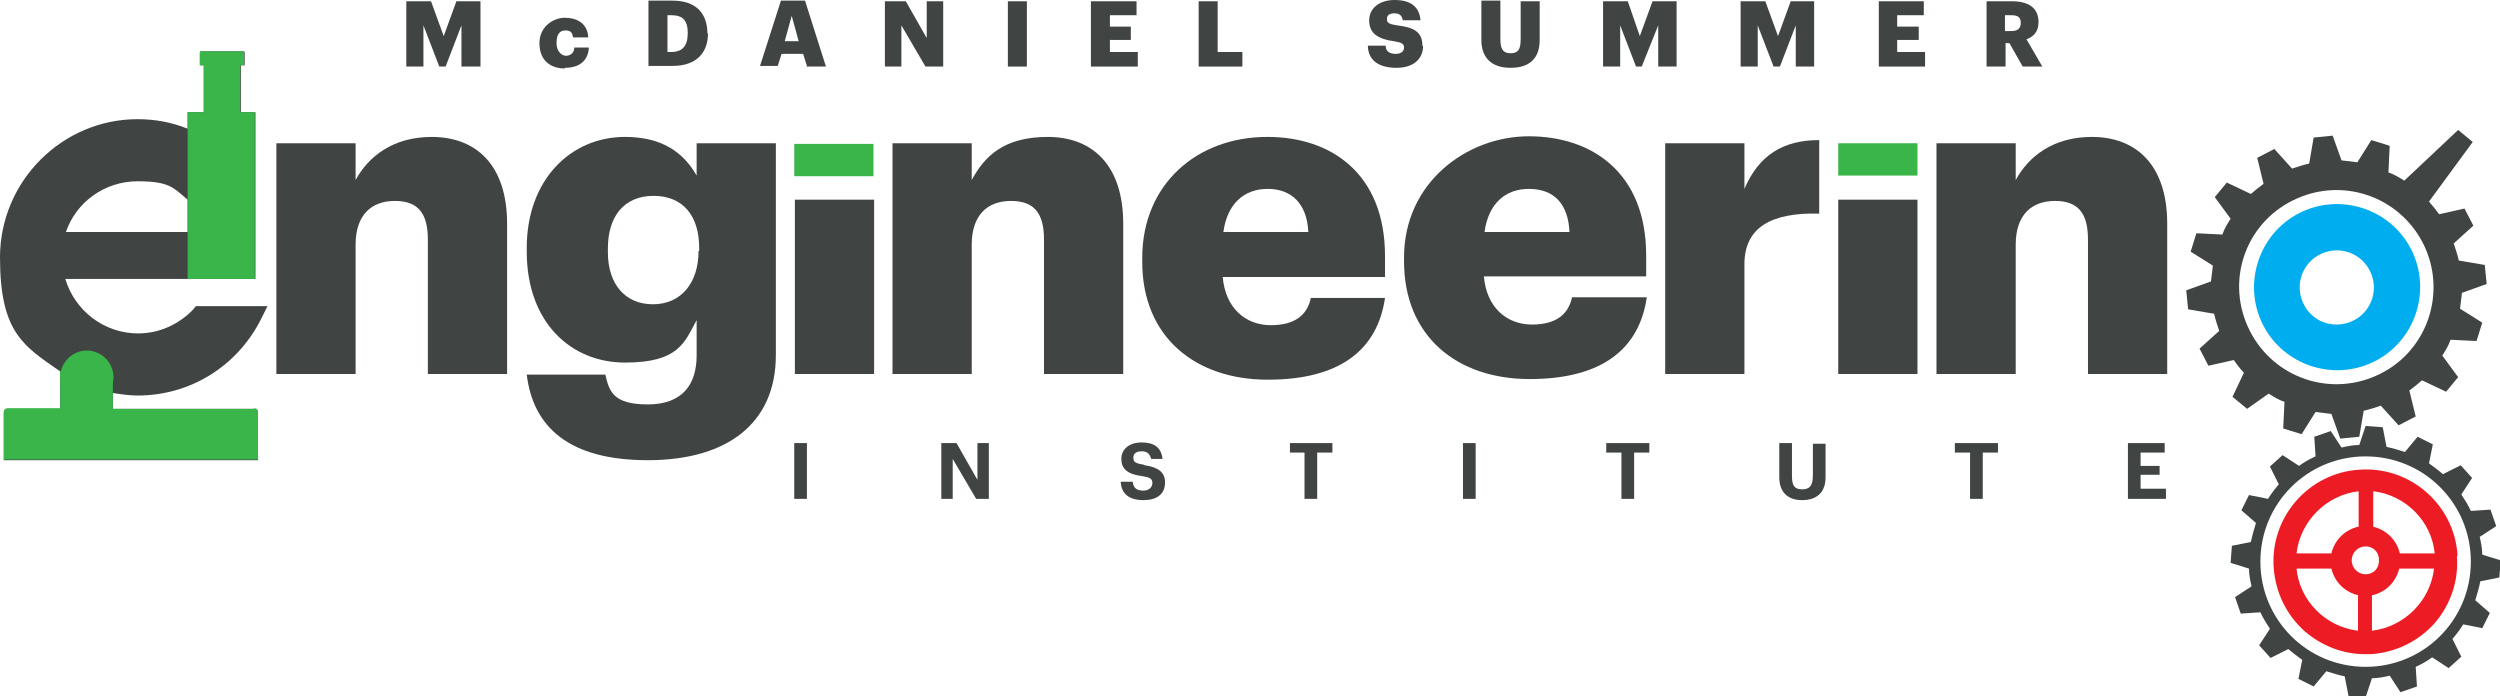 <?xml version="1.0" encoding="UTF-8"?>
<svg id="Layer_1" xmlns="http://www.w3.org/2000/svg" version="1.1" viewBox="0 0 394.4 109.8">
  <!-- Generator: Adobe Illustrator 29.1.0, SVG Export Plug-In . SVG Version: 2.1.0 Build 142)  -->
  <defs>
    <style>
      .st0 {
        fill: #404544;
      }

      .st1 {
        fill: #ed1c24;
      }

      .st2 {
        fill: #00aeef;
      }

      .st3 {
        fill: #39b54a;
      }
    </style>
  </defs>
  <rect class="st0" x="125.3" y="69.9" width="2" height="8.8"/>
  <polygon class="st0" points="154.2 75.7 150.9 69.9 148.5 69.9 148.5 78.7 150.3 78.7 150.3 72.4 154 78.7 156 78.7 156 69.9 154.2 69.9 154.2 75.7"/>
  <path class="st0" d="M180.4,73.3c-1.4-.2-1.6-.5-1.6-1.1s.4-1,1.3-1,1.3.4,1.5,1.2h1.8c-.2-1.8-1.3-2.6-3.3-2.6s-3.2,1.1-3.2,2.6.9,2.4,3.2,2.7c1.3.2,1.7.4,1.7,1.1s-.6,1.2-1.4,1.2c-1.3,0-1.6-.6-1.7-1.4h-1.9c.1,1.8,1.2,2.9,3.6,2.9s3.4-1.2,3.4-2.8-1.1-2.4-3.2-2.7"/>
  <polygon class="st0" points="203.5 71.4 205.8 71.4 205.8 78.7 207.8 78.7 207.8 71.4 210.2 71.4 210.2 69.9 203.5 69.9 203.5 71.4"/>
  <rect class="st0" x="230.8" y="69.9" width="2" height="8.8"/>
  <polygon class="st0" points="253.4 71.4 255.8 71.4 255.8 78.7 257.8 78.7 257.8 71.4 260.2 71.4 260.2 69.9 253.4 69.9 253.4 71.4"/>
  <path class="st0" d="M286,75c0,1.6-.5,2.2-1.7,2.2s-1.6-.6-1.6-2.1v-5.2h-2v5.4c0,2.3,1.3,3.6,3.6,3.6s3.7-1.2,3.7-3.6v-5.3h-2v5.2h0Z"/>
  <polygon class="st0" points="308.4 71.4 310.8 71.4 310.8 78.7 312.8 78.7 312.8 71.4 315.2 71.4 315.2 69.9 308.4 69.9 308.4 71.4"/>
  <polygon class="st0" points="337.7 74.9 340.7 74.9 340.7 73.5 337.7 73.5 337.7 71.4 341.5 71.4 341.5 69.9 335.7 69.9 335.7 78.7 341.7 78.7 341.7 77.1 337.7 77.1 337.7 74.9"/>
  <path class="st0" d="M68.1,21.6c-6.1,0-10,3.1-12,6.8v-5.8h-12.5v36.4h12.5v-20.4c0-4.7,2.5-6.9,6.2-6.9s5.2,2,5.2,6.1v21.2h12.5v-23.7c0-9.3-4.9-13.7-11.9-13.7"/>
  <path class="st0" d="M110.2,39.6c0,5.1-2.8,8.4-7.2,8.4s-7.1-3.2-7.1-8.2v-.6c0-5,2.5-8.3,7.2-8.3s7.2,3.2,7.2,8.2v.5h0ZM109.9,27.7c-2.1-3.7-5.5-6.1-11.3-6.1-8.6,0-15.5,6.8-15.5,17.5v.6c0,11.2,7,17.5,15.5,17.5s9.4-3.2,11.3-6.7v5.6c0,4.5-2.2,7.7-7.7,7.7s-6.1-2.1-6.7-4.7h-12.4c1,8.3,6.7,13.5,19.1,13.5s20.2-5.7,20.2-16.6V22.6h-12.5v5.2h0Z"/>
  <path class="st0" d="M177.2,59v-23.7c0-9.3-4.9-13.7-11.9-13.7s-10,3.1-12,6.8v-5.8h-12.5v36.4h12.5v-20.4c0-4.7,2.5-6.9,6.2-6.9s5.2,2,5.2,6.1v21.2h12.5Z"/>
  <path class="st0" d="M193,36.6c.6-4.4,3.2-6.8,7-6.8s6.2,2.4,6.4,6.8h-13.4ZM199.9,21.6c-11,0-19.7,7.4-19.7,19.1v.6c0,11.9,8.4,18.6,19.8,18.6s17.3-4.7,18.5-12.9h-11.7c-.5,2.4-2.2,4.3-6.3,4.3s-7.2-2.8-7.6-7.6h25.6v-3.3c0-13.1-8.6-18.8-18.5-18.8"/>
  <path class="st0" d="M241.2,29.8c4,0,6.2,2.4,6.4,6.8h-13.4c.6-4.4,3.2-6.8,7-6.8M259.7,46.9h-11.7c-.5,2.4-2.2,4.3-6.3,4.3s-7.2-2.8-7.6-7.6h25.6v-3.3c0-13.1-8.6-18.8-18.5-18.8s-19.7,7.4-19.7,19.1v.6c0,11.9,8.4,18.6,19.8,18.6s17.3-4.7,18.5-12.9"/>
  <path class="st0" d="M287,33.7v-11.6c-5.6,0-9.5,2.3-11.8,7.7v-7.2h-12.5v36.4h12.5v-17.3c0-5.8,4.2-8.2,11.8-8"/>
  <path class="st0" d="M330,21.6c-6.1,0-10,3.1-12,6.8v-5.8h-12.5v36.4h12.5v-20.4c0-4.7,2.5-6.9,6.2-6.9s5.2,2,5.2,6.1v21.2h12.5v-23.7c0-9.3-4.9-13.7-11.9-13.7"/>
  <rect class="st0" x="125.4" y="31.5" width="12.5" height="27.5"/>
  <rect class="st3" x="125.3" y="22.7" width="12.5" height="5.1"/>
  <rect class="st0" x="290" y="31.5" width="12.5" height="27.5"/>
  <rect class="st3" x="290" y="22.6" width="12.5" height="5.1"/>
  <path class="st2" d="M366.3,40c2.9-1.3,6.4,0,7.7,3,1.3,2.9,0,6.4-3,7.7s-6.4,0-7.7-3c-1.3-2.9,0-6.4,3-7.7M374,57.3c6.6-2.9,9.6-10.7,6.7-17.3-2.9-6.6-10.7-9.6-17.3-6.7-6.6,2.9-9.6,10.7-6.7,17.3,2.9,6.6,10.7,9.6,17.3,6.7"/>
  <path class="st0" d="M362.4,31.3c7.7-3.4,16.7,0,20.2,7.8,3.4,7.7,0,16.8-7.8,20.2-7.7,3.4-16.7,0-20.2-7.8s0-16.8,7.8-20.2M354,58.8l-1.8,3.8,2.3,1.9,3.4-2.4c.8.5,1.6,1,2.5,1.3l-.2,4.2,2.9.9,2.2-3.5c.8.1,1.7.2,2.5.3l1.4,3.9,3-.3.7-4.1c.9-.2,1.8-.5,2.7-.8l2.8,3.1,2.7-1.4-1-4.1c.7-.5,1.3-1,2-1.6l3.8,1.8,1.9-2.3-2.5-3.4c.5-.8,1-1.6,1.3-2.5l4.1.2.9-2.9-3.5-2.2c.1-.8.2-1.7.3-2.5l3.9-1.4-.3-3-4.1-.7c-.2-.9-.5-1.8-.8-2.7l3.1-2.8-1.4-2.7-4,.9c-.5-.7-1-1.3-1.6-2l6.9-9.4-2.3-1.9-8.5,8c-.8-.5-1.6-1-2.5-1.3l.2-4.2-2.9-.9-2.2,3.5c-.8-.1-1.7-.2-2.5-.3l-1.4-3.9-3,.3-.7,4.1c-.9.2-1.8.5-2.7.8l-2.8-3.1-2.7,1.4,1,4.1c-.7.5-1.3,1-2,1.6l-3.8-1.8-1.9,2.3,2.5,3.4c-.5.8-1,1.6-1.3,2.5l-4.1-.2-.9,2.9,3.5,2.2c-.1.8-.2,1.7-.3,2.5l-3.9,1.4.3,3,4.1.7c.2.9.5,1.8.8,2.7l-3.1,2.8,1.4,2.7,4-.9c.5.7,1,1.4,1.6,2"/>
  <polygon class="st0" points="66.8 4 69.3 10.5 70.3 10.5 72.8 4 72.8 10.5 75.8 10.5 75.8 .2 72 .2 70 5.7 68 .2 64.1 .2 64.1 10.5 66.8 10.5 66.8 4"/>
  <path class="st0" d="M89.1,10.7c2.4,0,3.7-1.2,3.8-3.2h-2.3c0,.8-.6,1.3-1.3,1.3s-1.5-.7-1.5-2h0c0-1.4.5-2,1.4-2s1.1.4,1.2,1.1h2.4c-.1-2.3-1.9-3.1-3.7-3.1s-4,1.4-4,4h0c0,2.7,1.7,4,4,4"/>
  <path class="st0" d="M105.3,8.2V2.4h.6c1.8,0,2.6.8,2.6,2.8h0c0,2-.8,3-2.6,3h-.7,0ZM111.6,5.3h0c0-3.3-1.9-5.2-5.5-5.2h-3.8v10.3h3.8c3.6,0,5.6-1.9,5.6-5.2"/>
  <path class="st0" d="M123.8,6.5l1.1-4,1.1,4h-2.3ZM127.2,10.5h3.1L127,.1h-3.8l-3.3,10.3h2.8l.6-1.9h3.4l.6,1.9h0Z"/>
  <polygon class="st0" points="142.2 4 146 10.5 148.8 10.5 148.8 .2 146.2 .2 146.2 6 142.9 .2 139.6 .2 139.6 10.5 142.2 10.5 142.2 4"/>
  <rect class="st0" x="159" y=".2" width="3" height="10.3"/>
  <polygon class="st0" points="179.5 8.2 175.1 8.2 175.1 6.3 178.4 6.3 178.4 4.2 175.1 4.2 175.1 2.4 179.3 2.4 179.3 .2 172.1 .2 172.1 10.5 179.5 10.5 179.5 8.2"/>
  <polygon class="st0" points="196 8.2 192.1 8.2 192.1 .2 189.1 .2 189.1 10.5 196 10.5 196 8.2"/>
  <path class="st0" d="M224.4,7.2c0-2.2-1.4-2.9-4-3.2-1.3-.2-1.6-.4-1.6-1s.4-.9,1.2-.9,1.2.4,1.3,1.1h2.8c-.2-2.2-1.6-3.2-4.1-3.2s-4,1.4-4,3.2,1,2.9,3.9,3.3c1.2.2,1.6.4,1.6,1s-.5,1-1.3,1c-1.2,0-1.6-.6-1.6-1.3h-2.8c0,2.2,1.6,3.5,4.5,3.5s4.2-1.6,4.2-3.4"/>
  <path class="st0" d="M238.3,10.7c2.9,0,4.6-1.4,4.6-4.4V.2h-3v6c0,1.6-.4,2.2-1.6,2.2s-1.6-.7-1.6-2.2V.1h-3v6.2c0,2.9,1.7,4.4,4.6,4.4"/>
  <polygon class="st0" points="264.5 10.5 264.5 .2 260.7 .2 258.7 5.7 256.8 .2 252.9 .2 252.9 10.5 255.6 10.5 255.6 4 258.1 10.5 259 10.5 261.6 4 261.6 10.5 264.5 10.5"/>
  <polygon class="st0" points="277.3 4 279.8 10.5 280.8 10.5 283.3 4 283.3 10.5 286.2 10.5 286.2 .2 282.5 .2 280.5 5.7 278.5 .2 274.6 .2 274.6 10.5 277.3 10.5 277.3 4"/>
  <polygon class="st0" points="299.3 6.3 302.7 6.3 302.7 4.2 299.3 4.2 299.3 2.4 303.5 2.4 303.5 .2 296.4 .2 296.4 10.5 303.7 10.5 303.7 8.2 299.3 8.2 299.3 6.3"/>
  <path class="st0" d="M316.3,2.4h1c1,0,1.5.3,1.5,1.2h0c0,.9-.5,1.3-1.5,1.3h-1v-2.5ZM316.3,6.8h.7l2.1,3.7h3.1l-2.5-4.3c1.1-.4,1.9-1.2,1.9-2.7h0c0-2.2-1.5-3.3-4.2-3.3h-4v10.3h3v-3.7h0Z"/>
  <path class="st0" d="M10.4,36.6c1.6-4.7,6.1-8,11.3-8s5.7,1.1,7.9,2.9v5.1H10.4ZM30.5,48.8c-2.3,2.4-5.4,3.8-8.7,3.8-5.4,0-10-3.6-11.5-8.6h30v-26.3h-2.3v-7.4h.6v-2c0-.1,0-.2-.2-.2h-6.6c-.1,0-.2,0-.2.2v2h.6v7.4h-2.6v2.6c-2.5-1-5.1-1.5-7.9-1.5C9.8,18.8,0,28.6,0,40.6s3.8,14,9.5,18v5.9H1.2c-.3,0-.6.2-.6.6v7.5h40.1v-7.5c0-.3-.2-.6-.6-.6h-22.3v-2.5c1.3.2,2.6.4,3.9.4,8.2,0,15.6-4.5,19.4-11.9l1.1-2.2h-11.3s-.4.5-.4.5h0Z"/>
  <path class="st0" d="M373.2,105.2c-9.2,0-16.6-7.4-16.6-16.6s7.4-16.6,16.6-16.6,16.6,7.4,16.6,16.6-7.4,16.6-16.6,16.6M394.3,91.1l.2-2.7-2.9-.9c0-1-.2-1.9-.4-2.8l2.6-1.7-.9-2.6-3.1.2c-.4-.9-1-1.8-1.5-2.6l1.7-2.6-1.8-2-2.8,1.4c-.7-.6-1.5-1.2-2.2-1.7l.6-3-2.4-1.2-2,2.4c-1-.3-1.9-.6-2.9-.8l-.6-3.1-2.7-.2-1,3c-1,0-1.9.2-2.8.4l-1.7-2.6-2.6.9.2,3.1c-.9.4-1.8.9-2.6,1.5l-2.6-1.7-2,1.8,1.4,2.8c-.6.7-1.2,1.5-1.7,2.3l-3-.6-1.2,2.4,2.3,2c-.3,1-.6,2-.8,3l-3,.6-.2,2.7,2.9.9c0,1,.2,1.9.4,2.8l-2.6,1.7.9,2.6,3.1-.2c.4.9,1,1.8,1.5,2.6l-1.7,2.6,1.8,2,2.8-1.4c.7.6,1.5,1.2,2.2,1.7l-.6,3,2.4,1.2,2-2.4c1,.3,1.9.6,2.9.8l.6,3.1,2.7.2,1-3c1,0,1.9-.2,2.8-.4l1.7,2.6,2.6-.9-.2-3.1c.9-.4,1.8-.9,2.6-1.5l2.6,1.7,2-1.8-1.4-2.8c.6-.7,1.2-1.5,1.7-2.3l3,.6,1.2-2.4-2.3-2c.3-1,.6-2,.8-3l3-.6h0Z"/>
  <path class="st1" d="M375.3,88.5c0,.6-.2,1.1-.6,1.5s-1,.6-1.5.6h0c-1.2,0-2.2-1-2.2-2.2s1-2.2,2.2-2.2h0c.6,0,1.1.2,1.5.6s.6.9.6,1.5M384.1,87.3h-5.5c-.5-2.1-2.1-3.7-4.2-4.2v-5.6c5.1.6,9.2,4.7,9.7,9.8M374.3,93.9c2.1-.5,3.7-2.1,4.2-4.2h5.5c-.6,5.1-4.7,9.2-9.8,9.8v-5.6h0ZM372,83.1c-2.1.5-3.7,2.1-4.2,4.2h-5.5c.6-5.1,4.7-9.2,9.8-9.8v5.6h0ZM367.8,89.7c.5,2.1,2.1,3.7,4.2,4.2v5.6c-5.1-.6-9.2-4.7-9.7-9.8h5.6ZM387.7,87.6c-.5-8-7.5-14.1-15.5-13.5-8,.5-14.1,7.5-13.5,15.5.3,3.9,2,7.4,4.9,10,2.7,2.3,6,3.6,9.5,3.6s.7,0,1,0c3.9-.3,7.4-2,10-4.9,2.5-2.9,3.8-6.7,3.5-10.5"/>
  <path class="st3" d="M32.2,17.7h-2.6v26.3h10.6v-26.3h-2.3v-7.4h.6v-2c0-.1,0-.2-.2-.2h-6.6c-.1,0-.2,0-.2.2v2h.6s0,7.4,0,7.4Z"/>
  <path class="st3" d="M40.1,64.5h-22.3v-5.1l-8.3-.9v5.9H1.2c-.3,0-.6.2-.6.6v7.5h40.1v-7.5c0-.3-.2-.6-.6-.6"/>
  <path class="st3" d="M17.9,59.5c0,2.3-1.9,4.2-4.2,4.2s-4.2-1.9-4.2-4.2,1.9-4.2,4.2-4.2,4.2,1.9,4.2,4.2"/>
</svg>